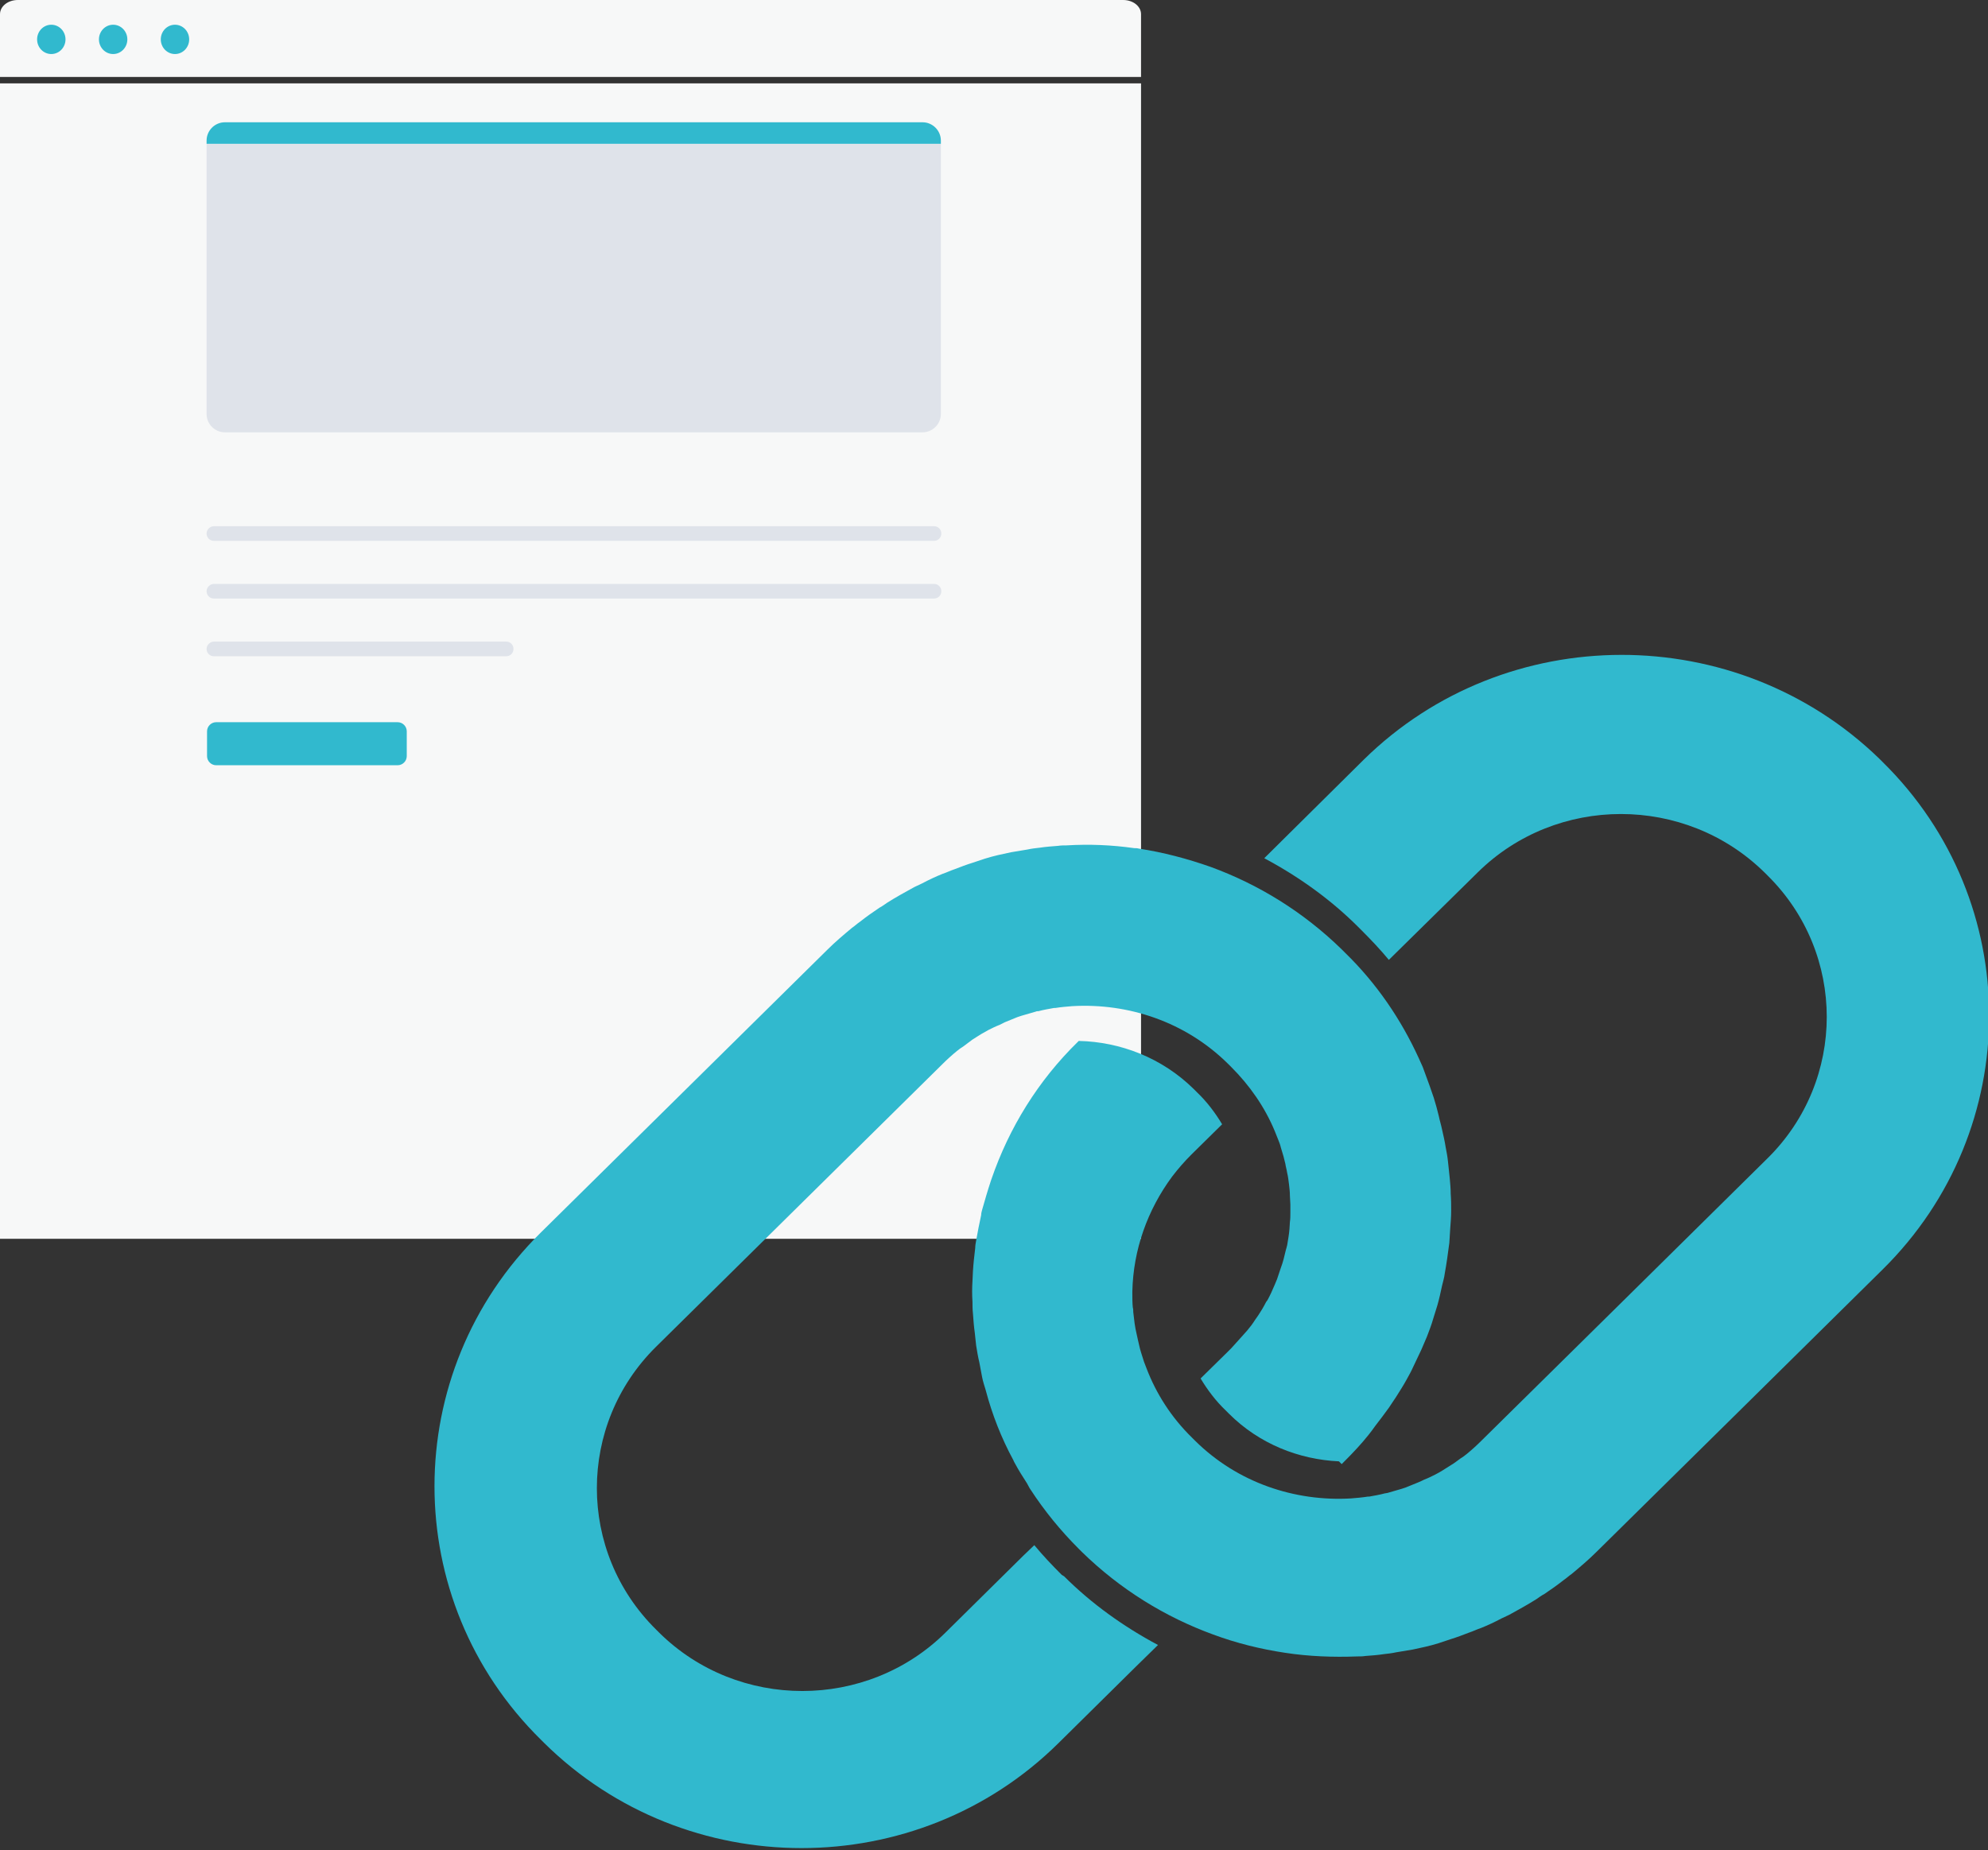 <?xml version="1.0" encoding="utf-8"?>
<!-- Generator: Adobe Illustrator 24.0.0, SVG Export Plug-In . SVG Version: 6.00 Build 0)  -->
<svg version="1.1" id="Laag_1" xmlns="http://www.w3.org/2000/svg" xmlns:xlink="http://www.w3.org/1999/xlink" x="0px" y="0px"
	 viewBox="0 0 434 404" style="enable-background:new 0 0 434 404;" xml:space="preserve">
<rect x="0" y="0" width="434" height="404" fill="#333333" stroke="none"/>
<style type="text/css">
	.st0{fill-rule:evenodd;clip-rule:evenodd;fill:#F7F8F8;}
	.st1{fill-rule:evenodd;clip-rule:evenodd;fill:#31B9CE;}
	.st2{fill-rule:evenodd;clip-rule:evenodd;fill:#DFE3EA;}
</style>
<g transform="translate(0 18.605)">
	<path id="a" class="st0" d="M0-0.4h249.1v252.3H0V-0.4z"/>
</g>
<path class="st0" d="M0,16.8h249.1V3.1c0-1.7-1.7-3.1-3.9-3.1H3.9C1.7,0,0,1.4,0,3.1V16.8z"/>
<ellipse class="st1" cx="11.2" cy="8.6" rx="3.1" ry="3.2"/>
<ellipse class="st1" cx="24.7" cy="8.6" rx="3.1" ry="3.2"/>
<ellipse class="st1" cx="38.2" cy="8.6" rx="3.1" ry="3.2"/>
<path class="st2" d="M45.1,31.4h160.3v59c0,2.2-1.8,4-4,4H49.1c-2.2,0-4-1.8-4-4V31.4L45.1,31.4z"/>
<path class="st2" d="M46.7,114.9h157.2c0.9,0,1.6,0.7,1.6,1.6l0,0c0,0.9-0.7,1.6-1.6,1.6H46.7c-0.9,0-1.6-0.7-1.6-1.6l0,0
	C45.1,115.6,45.9,114.9,46.7,114.9z"/>
<path class="st2" d="M46.7,127.5h157.2c0.9,0,1.6,0.7,1.6,1.6l0,0c0,0.9-0.7,1.6-1.6,1.6H46.7c-0.9,0-1.6-0.7-1.6-1.6l0,0
	C45.1,128.2,45.9,127.5,46.7,127.5z"/>
<path class="st2" d="M46.7,140.1h63.8c0.9,0,1.6,0.7,1.6,1.6l0,0c0,0.9-0.7,1.6-1.6,1.6H46.7c-0.9,0-1.6-0.7-1.6-1.6l0,0
	C45.1,140.8,45.9,140.1,46.7,140.1z"/>
<path class="st1" d="M49.1,26.7h152.3c2.2,0,4,1.8,4,4v0.7H45.1v-0.7C45.1,28.5,46.9,26.7,49.1,26.7L49.1,26.7z"/>
<path class="st1" d="M47.2,157.7h39.6c1.1,0,2,0.9,2,2v5.4c0,1.1-0.9,2-2,2H47.2c-1.1,0-2-0.9-2-2v-5.4
	C45.2,158.6,46.1,157.7,47.2,157.7z"/>
<g>
	<path class="st1" d="M231.8,343.9c-2.1-2.1-4.1-4.2-6-6.5l-2.4,2.3l-17,16.8c-17.2,17-45.3,17-62.5,0l-0.7-0.7
		c-17.2-17-17.2-44.7,0-61.7l62.5-61.7c1-1,2.1-2,3.2-2.9c0.5-0.4,0.9-0.7,1.4-1c0.7-0.5,1.3-1,2-1.5c0.6-0.4,1.3-0.8,1.9-1.2
		c0.5-0.3,1.1-0.6,1.6-0.9c0.8-0.4,1.6-0.8,2.4-1.1c0.4-0.2,0.8-0.4,1.2-0.6c0.9-0.4,1.8-0.7,2.7-1.1c0.3-0.1,0.6-0.2,0.9-0.3
		c1-0.3,2.1-0.6,3.1-0.9c0.2-0.1,0.4-0.1,0.6-0.1c1.1-0.3,2.3-0.5,3.4-0.7c0.1,0,0.2,0,0.3,0c1.2-0.2,2.5-0.3,3.7-0.4
		c12.2-0.7,24.7,3.4,34,12.6l0.7,0.7c4,4,7.3,8.7,9.5,14c0.3,0.7,0.5,1.3,0.8,2c0.2,0.5,0.4,1,0.5,1.5c0.2,0.7,0.4,1.3,0.6,2
		c0.1,0.5,0.3,1.1,0.4,1.6c0.1,0.7,0.3,1.3,0.4,2c0.2,0.8,0.3,1.7,0.4,2.5s0.2,1.7,0.2,2.5c0,0.6,0.1,1.3,0.1,1.9s0,1.2,0,1.8
		c0,0.7,0,1.4-0.1,2c0,0.5-0.1,1.1-0.1,1.6c-0.1,1.2-0.3,2.3-0.5,3.5c-0.1,0.4-0.2,0.8-0.3,1.1c-0.3,1.3-0.6,2.6-1.1,3.9
		c-0.3,0.8-0.5,1.6-0.8,2.4c-0.2,0.4-0.3,0.8-0.5,1.2c-0.5,1.2-1,2.3-1.6,3.4c-0.1,0.1-0.2,0.3-0.3,0.4c-0.5,1-1.1,2-1.7,2.9
		c-0.2,0.3-0.5,0.7-0.7,1c-0.5,0.8-1.1,1.6-1.7,2.3c-0.3,0.3-0.5,0.6-0.8,0.9c-0.9,1-1.8,2-2.7,3l-0.8,0.8l-5.9,5.8
		c1.5,2.5,3.3,4.9,5.5,7l0.7,0.7c6.6,6.6,15.3,10,24,10.4l0.6,0.6l0.5-0.5l0.2-0.2c1.8-1.8,3.5-3.6,5.1-5.6c0.5-0.6,1-1.3,1.5-2
		c1-1.3,2-2.6,3-4c0.5-0.8,1.1-1.6,1.6-2.4c0.8-1.3,1.6-2.5,2.3-3.8c0.5-0.9,1-1.8,1.4-2.7c0.6-1.3,1.2-2.5,1.8-3.8
		c0.4-0.9,0.8-1.9,1.2-2.8c0.5-1.3,1-2.6,1.4-4c0.3-1,0.6-1.9,0.9-2.9c0.4-1.4,0.7-2.8,1-4.2c0.2-0.9,0.5-1.8,0.6-2.7
		c0.4-2.2,0.7-4.4,1-6.7c0.1-1.1,0.1-2.1,0.2-3.2c0.1-1.3,0.2-2.5,0.2-3.8c0-1.2,0-2.4-0.1-3.7c0-1.1-0.1-2.2-0.2-3.3
		c-0.1-1.3-0.3-2.6-0.4-3.8c-0.1-1-0.3-2.1-0.5-3.1c-0.2-1.3-0.5-2.6-0.8-3.9c-0.2-1-0.5-1.9-0.7-2.9c-0.3-1.3-0.7-2.7-1.1-4
		c-0.3-0.9-0.6-1.7-0.9-2.6c-0.5-1.4-1-2.7-1.5-4.1c-0.3-0.7-0.6-1.3-0.9-2c-3.8-8.3-9.1-16.2-16.1-23l-0.7-0.7
		c-8.4-8.2-18.2-14.2-28.6-18l0,0c-5.1-1.8-10.4-3.2-15.7-4c-0.3-0.1-0.7-0.1-1-0.1c-4.9-0.7-9.8-0.9-14.8-0.6c-0.6,0-1.2,0-1.8,0.1
		c-1.3,0.1-2.7,0.2-4,0.4c-0.9,0.1-1.8,0.2-2.7,0.4c-1.2,0.2-2.4,0.4-3.6,0.6c-1.9,0.4-3.8,0.8-5.7,1.4c-0.9,0.3-1.8,0.6-2.7,0.9
		c-1.3,0.4-2.6,0.9-3.9,1.4c-0.9,0.3-1.7,0.7-2.6,1c-1.5,0.6-3,1.3-4.5,2.1c-0.6,0.3-1.1,0.5-1.7,0.8c-2,1.1-4,2.2-5.9,3.4
		c-0.6,0.4-1.1,0.8-1.7,1.1c-1.5,1-2.9,2-4.3,3.1c-0.6,0.4-1.1,0.9-1.7,1.3c-1.8,1.5-3.7,3.1-5.4,4.8l-62.5,61.7
		c-31,30.6-31,80.3,0,110.8l0.7,0.7c31,30.6,81.4,30.6,112.3,0l17-16.8l4.7-4.6c-7.5-4-14.5-9-20.5-15L231.8,343.9L231.8,343.9z"/>
	<path class="st1" d="M297.7,165.9L276,187.4c7.5,4,14.5,9,20.5,15l0.7,0.7c2.1,2.1,4.1,4.2,6,6.5l19.4-19.1c17.2-17,45.3-17,62.6,0
		l0.7,0.7c17.2,17,17.2,44.7,0,61.7l-32.4,32l-30.1,29.7c-1,1-2.1,2-3.2,2.9c-0.5,0.4-0.9,0.7-1.4,1c-0.7,0.5-1.3,1-2,1.4
		c-0.6,0.4-1.3,0.8-1.9,1.2c-0.5,0.3-1,0.6-1.6,0.9c-0.8,0.4-1.6,0.8-2.4,1.1c-0.4,0.2-0.8,0.4-1.3,0.6c-0.9,0.4-1.8,0.7-2.7,1.1
		c-0.3,0.1-0.6,0.2-0.9,0.3c-1,0.3-2.1,0.6-3.1,0.9c-0.2,0-0.4,0.1-0.6,0.1c-1.1,0.3-2.3,0.5-3.4,0.7c-0.1,0-0.2,0-0.3,0
		c-1.2,0.2-2.5,0.3-3.7,0.4c-12.2,0.7-24.7-3.4-34-12.6l-0.7-0.7c-4.5-4.4-7.8-9.6-9.9-15.1c-0.2-0.6-0.5-1.2-0.7-1.9
		c-0.3-1-0.7-2.1-0.9-3.1c-0.1-0.4-0.2-0.9-0.3-1.3c-0.2-0.8-0.3-1.5-0.5-2.3c-0.1-0.4-0.1-0.8-0.2-1.2c-0.1-0.8-0.2-1.7-0.3-2.5
		c0-0.3,0-0.7-0.1-1c-0.1-1-0.1-2-0.1-3c0-0.2,0-0.3,0-0.5c0.2-9.1,3.3-17.8,8.7-25.1l0,0c1.3-1.7,2.7-3.3,4.2-4.8l6.7-6.6
		c-1.5-2.5-3.3-4.9-5.5-7l-0.7-0.7c-6.9-6.8-16-10.3-25.1-10.5l-0.2,0.2c-8.6,8.4-15,18.7-18.9,30.1c0,0.1-0.1,0.2-0.1,0.3
		c-0.7,2.1-1.3,4.2-1.9,6.3c-0.1,0.4-0.2,0.7-0.2,1.1c-0.4,1.9-0.8,3.8-1.1,5.6c-0.1,0.5-0.2,1.1-0.2,1.6c-0.2,1.7-0.4,3.4-0.5,5.1
		c0,0.7-0.1,1.4-0.1,2.1c-0.1,1.5-0.1,3.1,0,4.6c0,0.8,0,1.6,0.1,2.5c0.1,1.4,0.2,2.8,0.4,4.2c0.1,0.9,0.2,1.9,0.3,2.8
		c0.2,1.2,0.4,2.5,0.7,3.7c0.2,1.1,0.4,2.2,0.6,3.2c0.2,1,0.5,1.9,0.8,2.9c1.4,5.3,3.4,10.4,6,15.2c0.1,0.3,0.3,0.6,0.4,0.8
		c0.8,1.5,1.7,2.9,2.6,4.3c0.3,0.5,0.5,1,0.8,1.4l0,0c3,4.6,6.5,8.9,10.5,12.9l0.7,0.7c8.4,8.2,18.2,14.2,28.6,18l0,0
		c5.1,1.9,10.4,3.2,15.7,4c5.2,0.8,10.5,1,15.8,0.8c0.6,0,1.2,0,1.8-0.1c1.4-0.1,2.7-0.2,4-0.4c0.9-0.1,1.8-0.2,2.7-0.4
		c1.2-0.2,2.4-0.4,3.6-0.6c1.9-0.4,3.8-0.8,5.7-1.4c0.9-0.3,1.8-0.6,2.7-0.9c1.3-0.4,2.6-0.9,3.9-1.4c0.9-0.3,1.7-0.7,2.6-1
		c1.5-0.6,3-1.3,4.5-2.1c0.6-0.3,1.1-0.5,1.7-0.8c2-1.1,4-2.2,5.9-3.4c0.6-0.4,1.1-0.8,1.7-1.1c1.5-1,2.9-2,4.3-3.1
		c0.6-0.4,1.1-0.9,1.7-1.3c1.8-1.5,3.7-3.1,5.4-4.8l30.1-29.7l32.4-32c31-30.6,31-80.3,0-110.8l-0.7-0.7
		C379.1,135.4,328.7,135.4,297.7,165.9"/>
</g>
</svg>
